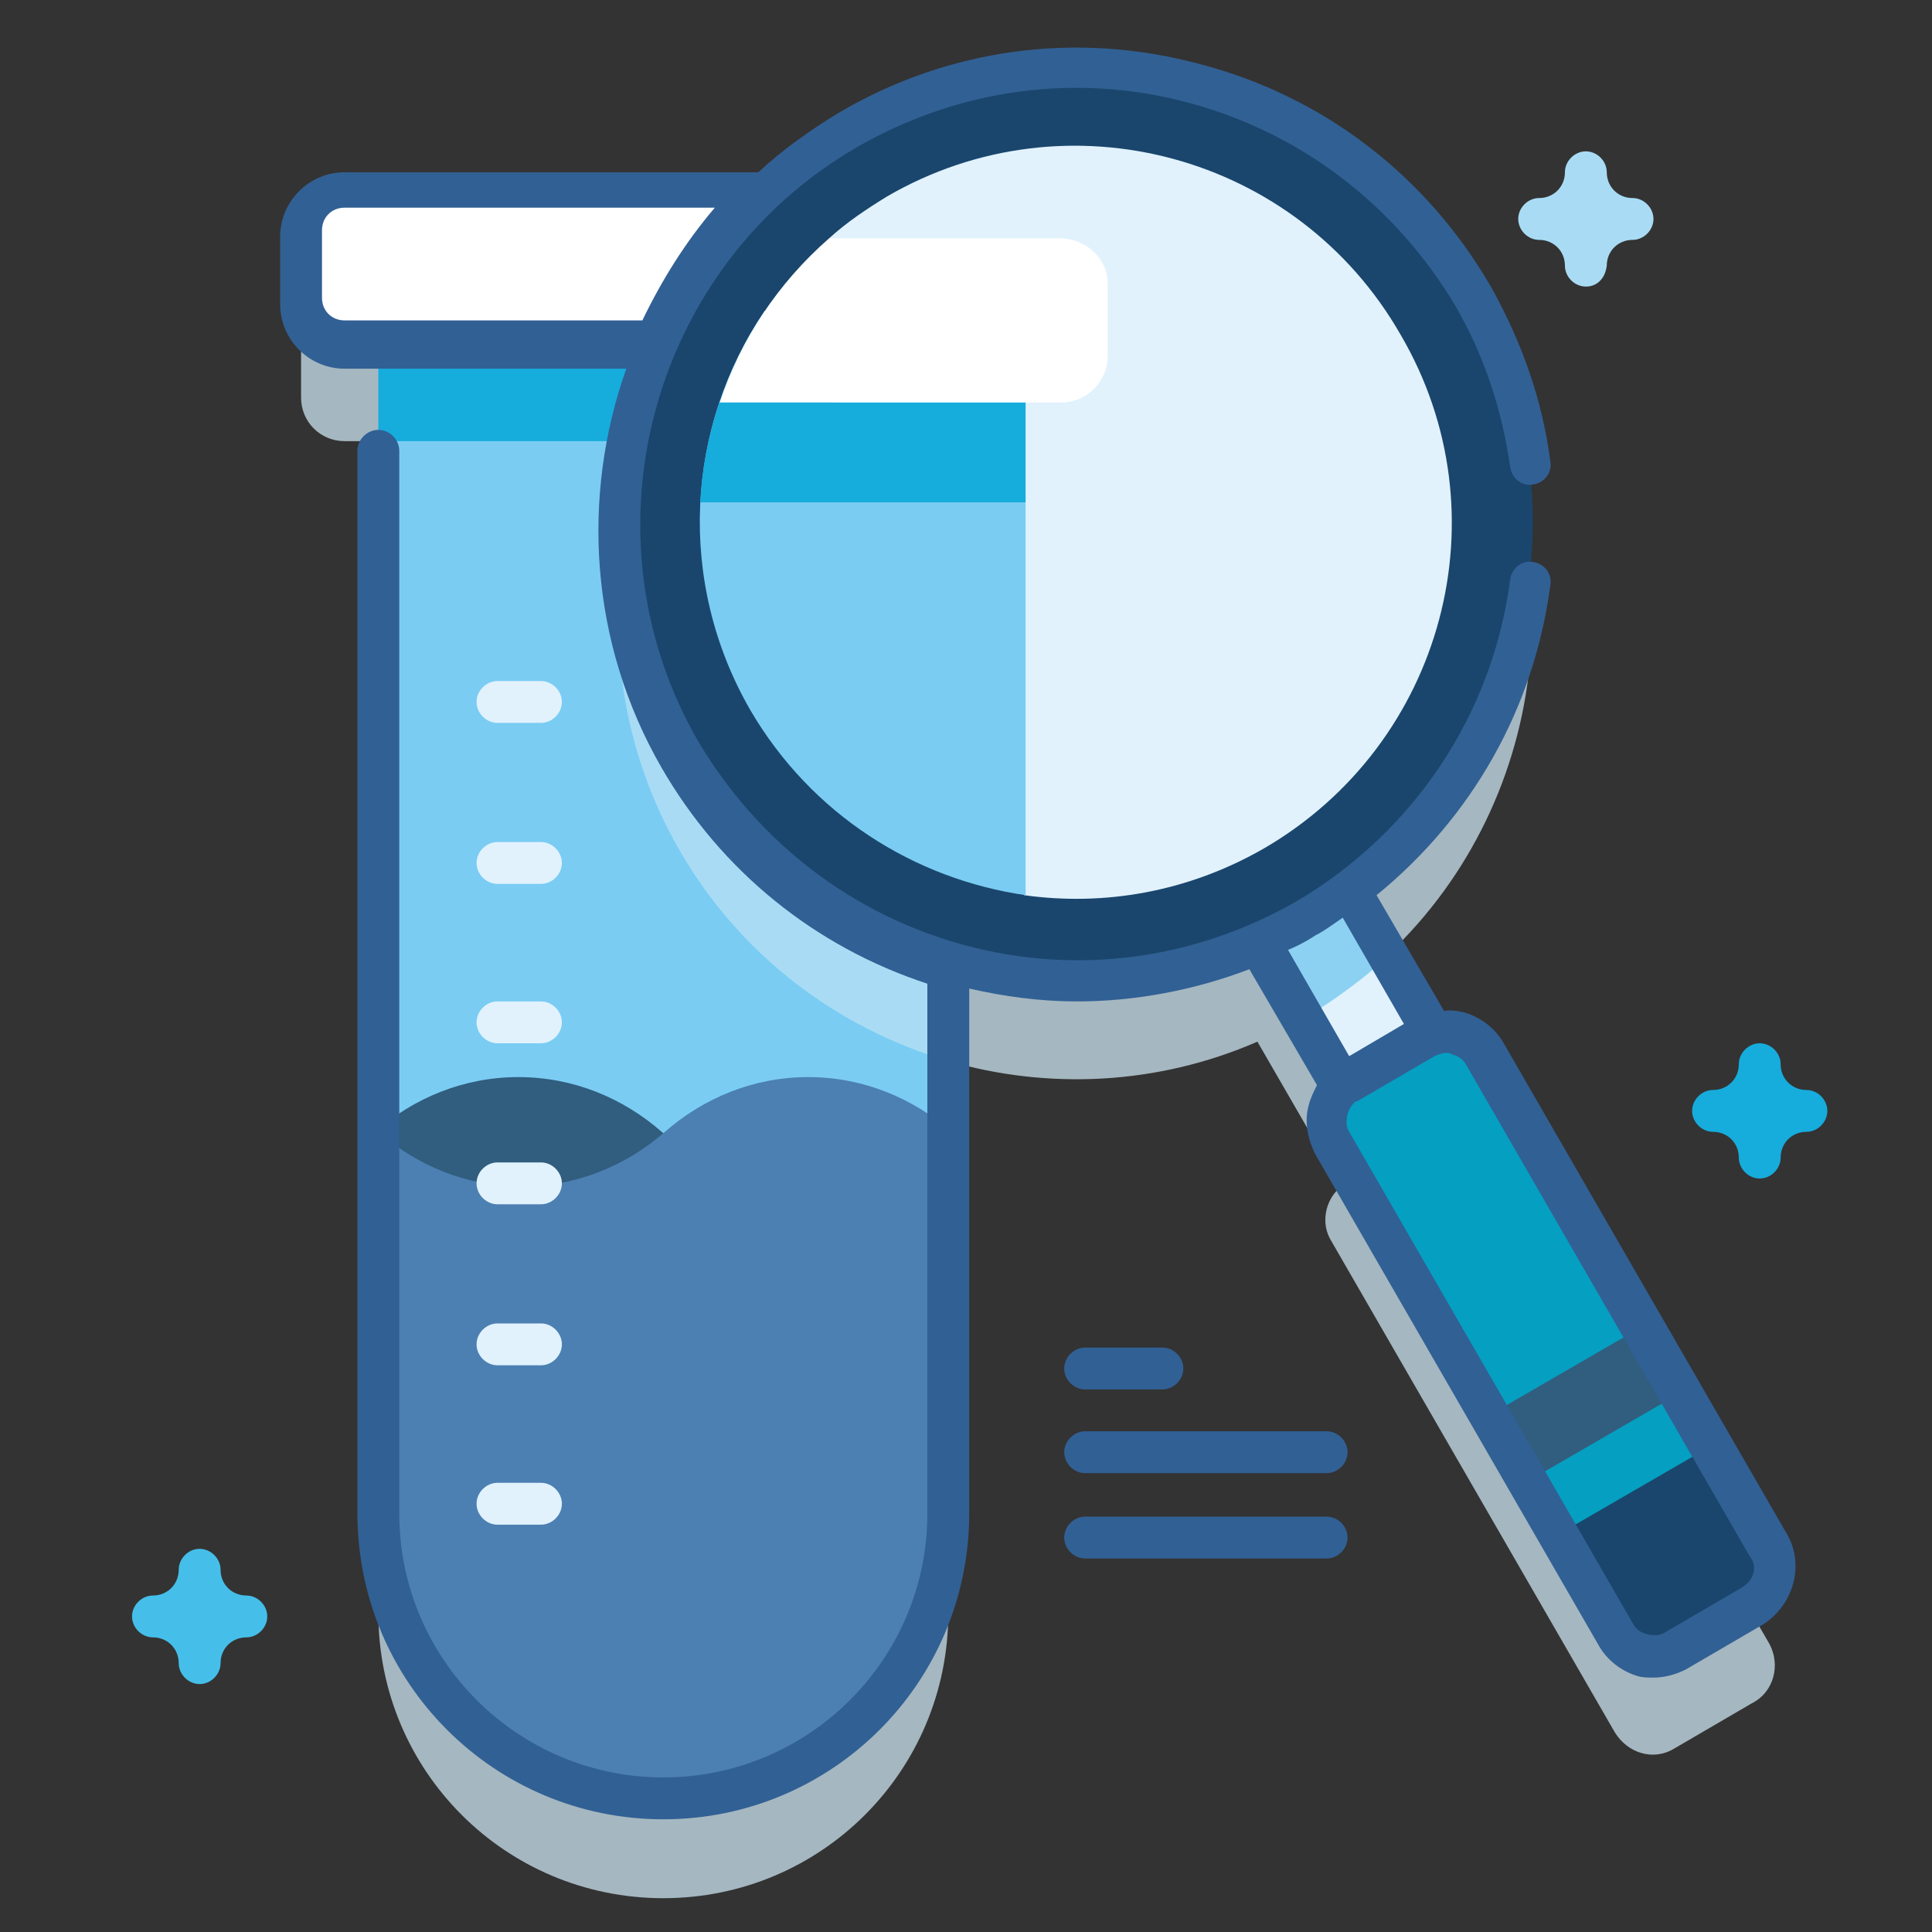 <?xml version="1.0" encoding="utf-8"?>
<!-- Generator: $$$/GeneralStr/196=Adobe Illustrator 27.6.0, SVG Export Plug-In . SVG Version: 6.00 Build 0)  -->
<svg version="1.1" id="UALjoven_Semana_Ciencia_2023"
	 xmlns="http://www.w3.org/2000/svg" xmlns:xlink="http://www.w3.org/1999/xlink" x="0px" y="0px" viewBox="0 0 120 120"
	 style="enable-background:new 0 0 120 120;" xml:space="preserve">
<rect x="0" y="0" width="120" height="120" fill="#333333" stroke="none"/>
<style type="text/css">
	.st0{opacity:0.75;fill:#CAE2EF;enable-background:new    ;}
	.st1{fill:#7ACCF3;}
	.st2{fill:#16ACDC;}
	.st3{fill:#A9DCF4;}
	.st4{fill:#315D7F;}
	.st5{fill:#4C80B2;}
	.st6{fill:#FFFFFF;}
	.st7{fill:#E1F2FD;}
	.st8{fill:#8CD1F2;}
	.st9{fill:#1A466D;}
	.st10{fill:#059FC1;}
	.st11{fill:#45BFE9;}
	.st12{fill:#316094;}
</style>
<g id="Taller_18_Experimentos_Quimica">
	<path class="st0" d="M109.9,102.1L92.2,71.6c-0.7-1.2-2.1-1.6-3.3-1.2l-5.2-9c11.4-8.5,14.9-24.4,7.7-37
		C83.6,10.8,66.2,6.2,52.6,14c-1.9,1.1-3.6,2.4-5.2,3.8h-26c-1.5,0-2.7,1.2-2.7,2.7v4.2c0,1.5,1.2,2.7,2.7,2.7h2.1v72.8
		c0,9.8,7.9,17.7,17.7,17.7s17.7-7.9,17.7-17.7V65.9c6.2,1.8,13,1.5,19.2-1.2l5.2,9c-1,0.8-1.3,2.3-0.6,3.4l17.6,30.5
		c0.8,1.3,2.4,1.8,3.7,1l4.8-2.8C110.2,105.1,110.6,103.4,109.9,102.1L109.9,102.1z"/>
	<g>
		<path class="st1" d="M58.9,16v78c0,9.8-7.9,17.7-17.7,17.7S23.5,103.8,23.5,94V16L58.9,16z"/>
		<path class="st2" d="M23.5,16h35.4v11.4H23.5V16z"/>
		<path class="st3" d="M58.9,16v49.9c-6.8-2-12.9-6.5-16.7-13.1C35,40.3,38.4,24.5,49.7,16L58.9,16z"/>
		<path class="st4" d="M58.9,70.3c-2.4,2.1-5.5,3.4-8.9,3.4s-6.5-1.3-8.9-3.4c-2.4-2.1-5.5-3.4-8.9-3.4s-6.5,1.3-8.9,3.4V94
			c0,9.8,7.9,17.7,17.7,17.7s17.7-7.9,17.7-17.7V70.3z"/>
		<path class="st5" d="M23.5,70.3c2.4,2.1,5.5,3.4,8.9,3.4c3.4,0,6.5-1.3,8.9-3.4s5.5-3.4,8.9-3.4s6.5,1.3,8.9,3.4V94
			c0,9.8-7.9,17.7-17.7,17.7S23.5,103.8,23.5,94L23.5,70.3z"/>
		<path class="st6" d="M61,21.2H21.4c-1.5,0-2.7-1.2-2.7-2.7v-4.2c0-1.5,1.2-2.7,2.7-2.7H61c1.5,0,2.7,1.2,2.7,2.7v4.2
			C63.7,20,62.5,21.2,61,21.2z"/>
	</g>
	<g>
		<g>
			<path class="st7" d="M77.6,57.5l5.7-3.3l6.8,11.9l-5.7,3.3L77.6,57.5z"/>
			<path class="st8" d="M86.2,59.4c-1.5,1.4-3.3,2.7-5.1,3.8c-0.1,0-0.1,0.1-0.2,0.1l-3.3-5.7l5.7-3.3L86.2,59.4z"/>
		</g>
		<g>
			<circle class="st9" cx="66.8" cy="32.4" r="28.4"/>
			<path class="st7" d="M78.5,52.7c-4.7,2.7-9.9,3.6-14.9,2.9L51.5,14.8c1.1-1,2.3-1.8,3.6-2.6c11.2-6.5,25.5-2.6,31.9,8.6
				C93.5,31.9,89.7,46.2,78.5,52.7L78.5,52.7z"/>
			<g>
				<path class="st1" d="M63.7,19.4v36.2c-6.9-1-13.3-5-17.1-11.5c-4.6-8-4-17.6,0.9-24.8L63.7,19.4z"/>
				<path class="st2" d="M63.7,19.4v11.8H43.5c0.2-4.2,1.6-8.3,4-11.8H63.7z"/>
				<path class="st6" d="M68.8,17.6v4.5c0,1.6-1.3,2.9-2.9,2.9H44.7c1.3-3.9,3.6-7.4,6.8-10.2h14.3C67.5,14.8,68.8,16.1,68.8,17.6z"
					/>
			</g>
		</g>
		<g>
			<path class="st10" d="M108.9,99.7l-4.8,2.8c-1.3,0.8-3,0.3-3.7-1L82.7,70.9c-0.8-1.3-0.3-3,1-3.7l4.8-2.8c1.3-0.8,3-0.3,3.7,1
				L109.9,96C110.6,97.3,110.2,98.9,108.9,99.7z"/>
			<g>
				<path class="st4" d="M92.5,87.9l9.5-5.5l2.4,4.1L94.9,92L92.5,87.9z"/>
				<path class="st9" d="M96.8,95.3l3.6,6.2c0.8,1.3,2.4,1.8,3.7,1l4.8-2.8c1.3-0.8,1.8-2.4,1-3.7l-3.6-6.2L96.8,95.3z"/>
			</g>
		</g>
	</g>
	<path class="st11" d="M12.4,104.6c-0.7,0-1.3-0.6-1.3-1.3c0-0.9-0.7-1.6-1.6-1.6c-0.7,0-1.3-0.6-1.3-1.3s0.6-1.3,1.3-1.3
		c0.9,0,1.6-0.7,1.6-1.6c0-0.7,0.6-1.3,1.3-1.3s1.3,0.6,1.3,1.3c0,0.9,0.7,1.6,1.6,1.6c0.7,0,1.3,0.6,1.3,1.3s-0.6,1.3-1.3,1.3
		c-0.9,0-1.6,0.7-1.6,1.6C13.7,104,13.1,104.6,12.4,104.6z"/>
	<path class="st2" d="M109.3,73.2c-0.7,0-1.3-0.6-1.3-1.3c0-0.9-0.7-1.6-1.6-1.6c-0.7,0-1.3-0.6-1.3-1.3s0.6-1.3,1.3-1.3
		c0.9,0,1.6-0.7,1.6-1.6c0-0.7,0.6-1.3,1.3-1.3s1.3,0.6,1.3,1.3c0,0.9,0.7,1.6,1.6,1.6c0.7,0,1.3,0.6,1.3,1.3s-0.6,1.3-1.3,1.3
		c-0.9,0-1.6,0.7-1.6,1.6C110.6,72.6,110,73.2,109.3,73.2z"/>
	<path class="st3" d="M98.5,17.8c-0.7,0-1.3-0.6-1.3-1.3c0-0.9-0.7-1.6-1.6-1.6c-0.7,0-1.3-0.6-1.3-1.3s0.6-1.3,1.3-1.3
		c0.9,0,1.6-0.7,1.6-1.6c0-0.7,0.6-1.3,1.3-1.3s1.3,0.6,1.3,1.3c0,0.9,0.7,1.6,1.6,1.6c0.7,0,1.3,0.6,1.3,1.3s-0.6,1.3-1.3,1.3
		c-0.9,0-1.6,0.7-1.6,1.6C99.7,17.3,99.2,17.8,98.5,17.8z"/>
	<g>
		<g>
			<path class="st7" d="M33.6,94.7h-2.7c-0.7,0-1.3-0.6-1.3-1.3s0.6-1.3,1.3-1.3h2.7c0.7,0,1.3,0.6,1.3,1.3S34.3,94.7,33.6,94.7z"/>
		</g>
		<g>
			<path class="st7" d="M33.6,84.8h-2.7c-0.7,0-1.3-0.6-1.3-1.3s0.6-1.3,1.3-1.3h2.7c0.7,0,1.3,0.6,1.3,1.3S34.3,84.8,33.6,84.8z"/>
		</g>
		<g>
			<path class="st7" d="M33.6,74.8h-2.7c-0.7,0-1.3-0.6-1.3-1.3s0.6-1.3,1.3-1.3h2.7c0.7,0,1.3,0.6,1.3,1.3S34.3,74.8,33.6,74.8z"/>
		</g>
		<g>
			<path class="st7" d="M33.6,64.8h-2.7c-0.7,0-1.3-0.6-1.3-1.3s0.6-1.3,1.3-1.3h2.7c0.7,0,1.3,0.6,1.3,1.3S34.3,64.8,33.6,64.8z"/>
		</g>
		<g>
			<path class="st7" d="M33.6,54.9h-2.7c-0.7,0-1.3-0.6-1.3-1.3s0.6-1.3,1.3-1.3h2.7c0.7,0,1.3,0.6,1.3,1.3S34.3,54.9,33.6,54.9z"/>
		</g>
		<g>
			<path class="st7" d="M33.6,44.9h-2.7c-0.7,0-1.3-0.6-1.3-1.3s0.6-1.3,1.3-1.3h2.7c0.7,0,1.3,0.6,1.3,1.3S34.3,44.9,33.6,44.9z"/>
		</g>
	</g>
	<path class="st12" d="M111,95.3L93.4,64.8c-0.5-0.9-1.4-1.6-2.4-1.9c-0.4-0.1-0.9-0.2-1.3-0.1l-4.2-7.2c5.9-4.8,9.8-11.6,10.8-19.3
		c0.1-0.7-0.4-1.3-1.1-1.4c-0.7-0.1-1.3,0.4-1.4,1.1c-1.1,8.4-6,15.7-13.3,20c-6.3,3.6-13.6,4.6-20.6,2.7c-7-1.9-12.8-6.4-16.5-12.6
		c-7.5-12.9-3-29.6,9.9-37c6.3-3.6,13.6-4.6,20.6-2.7c7,1.9,12.8,6.4,16.5,12.6c1.8,3.1,2.9,6.5,3.4,10c0.1,0.7,0.7,1.2,1.4,1.1
		c0.7-0.1,1.2-0.7,1.1-1.4c-0.5-3.9-1.8-7.5-3.7-10.9c-4-6.9-10.4-11.8-18-13.8c-7.7-2.1-15.7-1-22.5,3c-1.8,1.1-3.5,2.3-5,3.7H21.4
		c-2.2,0-4,1.8-4,4v4.2c0,2.2,1.8,4,4,4h17.5c-2.8,7.9-2.3,17,2.2,24.8c3.7,6.4,9.5,11.1,16.5,13.4V94c0,9.1-7.4,16.4-16.4,16.4
		S24.8,103.1,24.8,94l0-66c0-0.7-0.6-1.3-1.3-1.3c-0.7,0-1.3,0.6-1.3,1.3l0,66c0,10.5,8.5,19,19,19s19-8.5,19-19V61.4
		c2.2,0.5,4.4,0.8,6.7,0.8c3.6,0,7.3-0.7,10.7-2l4.2,7.2c-0.2,0.4-0.4,0.8-0.5,1.2c-0.3,1-0.1,2.1,0.4,3.1l17.6,30.5
		c0.5,0.9,1.4,1.6,2.4,1.9c0.3,0.1,0.7,0.1,1,0.1c0.7,0,1.4-0.2,2-0.5l4.8-2.8C111.4,99.7,112.1,97.2,111,95.3L111,95.3z M21.4,19.9
		c-0.8,0-1.4-0.6-1.4-1.4v-4.2c0-0.8,0.6-1.4,1.4-1.4h23c-1.8,2.1-3.3,4.5-4.5,7H21.4z M81.7,58.1c0.6-0.3,1.1-0.7,1.7-1.1l3.8,6.6
		l-3.4,2l-3.8-6.6C80.5,58.8,81.1,58.5,81.7,58.1L81.7,58.1z M108.2,98.6l-4.8,2.8c-0.3,0.2-0.7,0.2-1.1,0.1
		c-0.4-0.1-0.7-0.3-0.9-0.7L83.8,70.3c-0.2-0.3-0.2-0.7-0.1-1.1c0.1-0.3,0.2-0.5,0.4-0.7c0,0,0,0,0,0c0.1-0.1,0.1-0.1,0.2-0.1
		l4.8-2.8c0.2-0.1,0.5-0.2,0.7-0.2c0.1,0,0.3,0,0.4,0.1c0.4,0.1,0.7,0.3,0.9,0.7l17.6,30.5C109.2,97.3,108.9,98.2,108.2,98.6
		L108.2,98.6z"/>
	<path class="st12" d="M67.4,86.3h4.8c0.7,0,1.3-0.6,1.3-1.3s-0.6-1.3-1.3-1.3h-4.8c-0.7,0-1.3,0.6-1.3,1.3S66.7,86.3,67.4,86.3z"/>
	<path class="st12" d="M82.4,88.9h-15c-0.7,0-1.3,0.6-1.3,1.3s0.6,1.3,1.3,1.3h15c0.7,0,1.3-0.6,1.3-1.3S83.1,88.9,82.4,88.9z"/>
	<path class="st12" d="M82.4,94.2h-15c-0.7,0-1.3,0.6-1.3,1.3s0.6,1.3,1.3,1.3h15c0.7,0,1.3-0.6,1.3-1.3S83.1,94.2,82.4,94.2z"/>
</g>
</svg>
